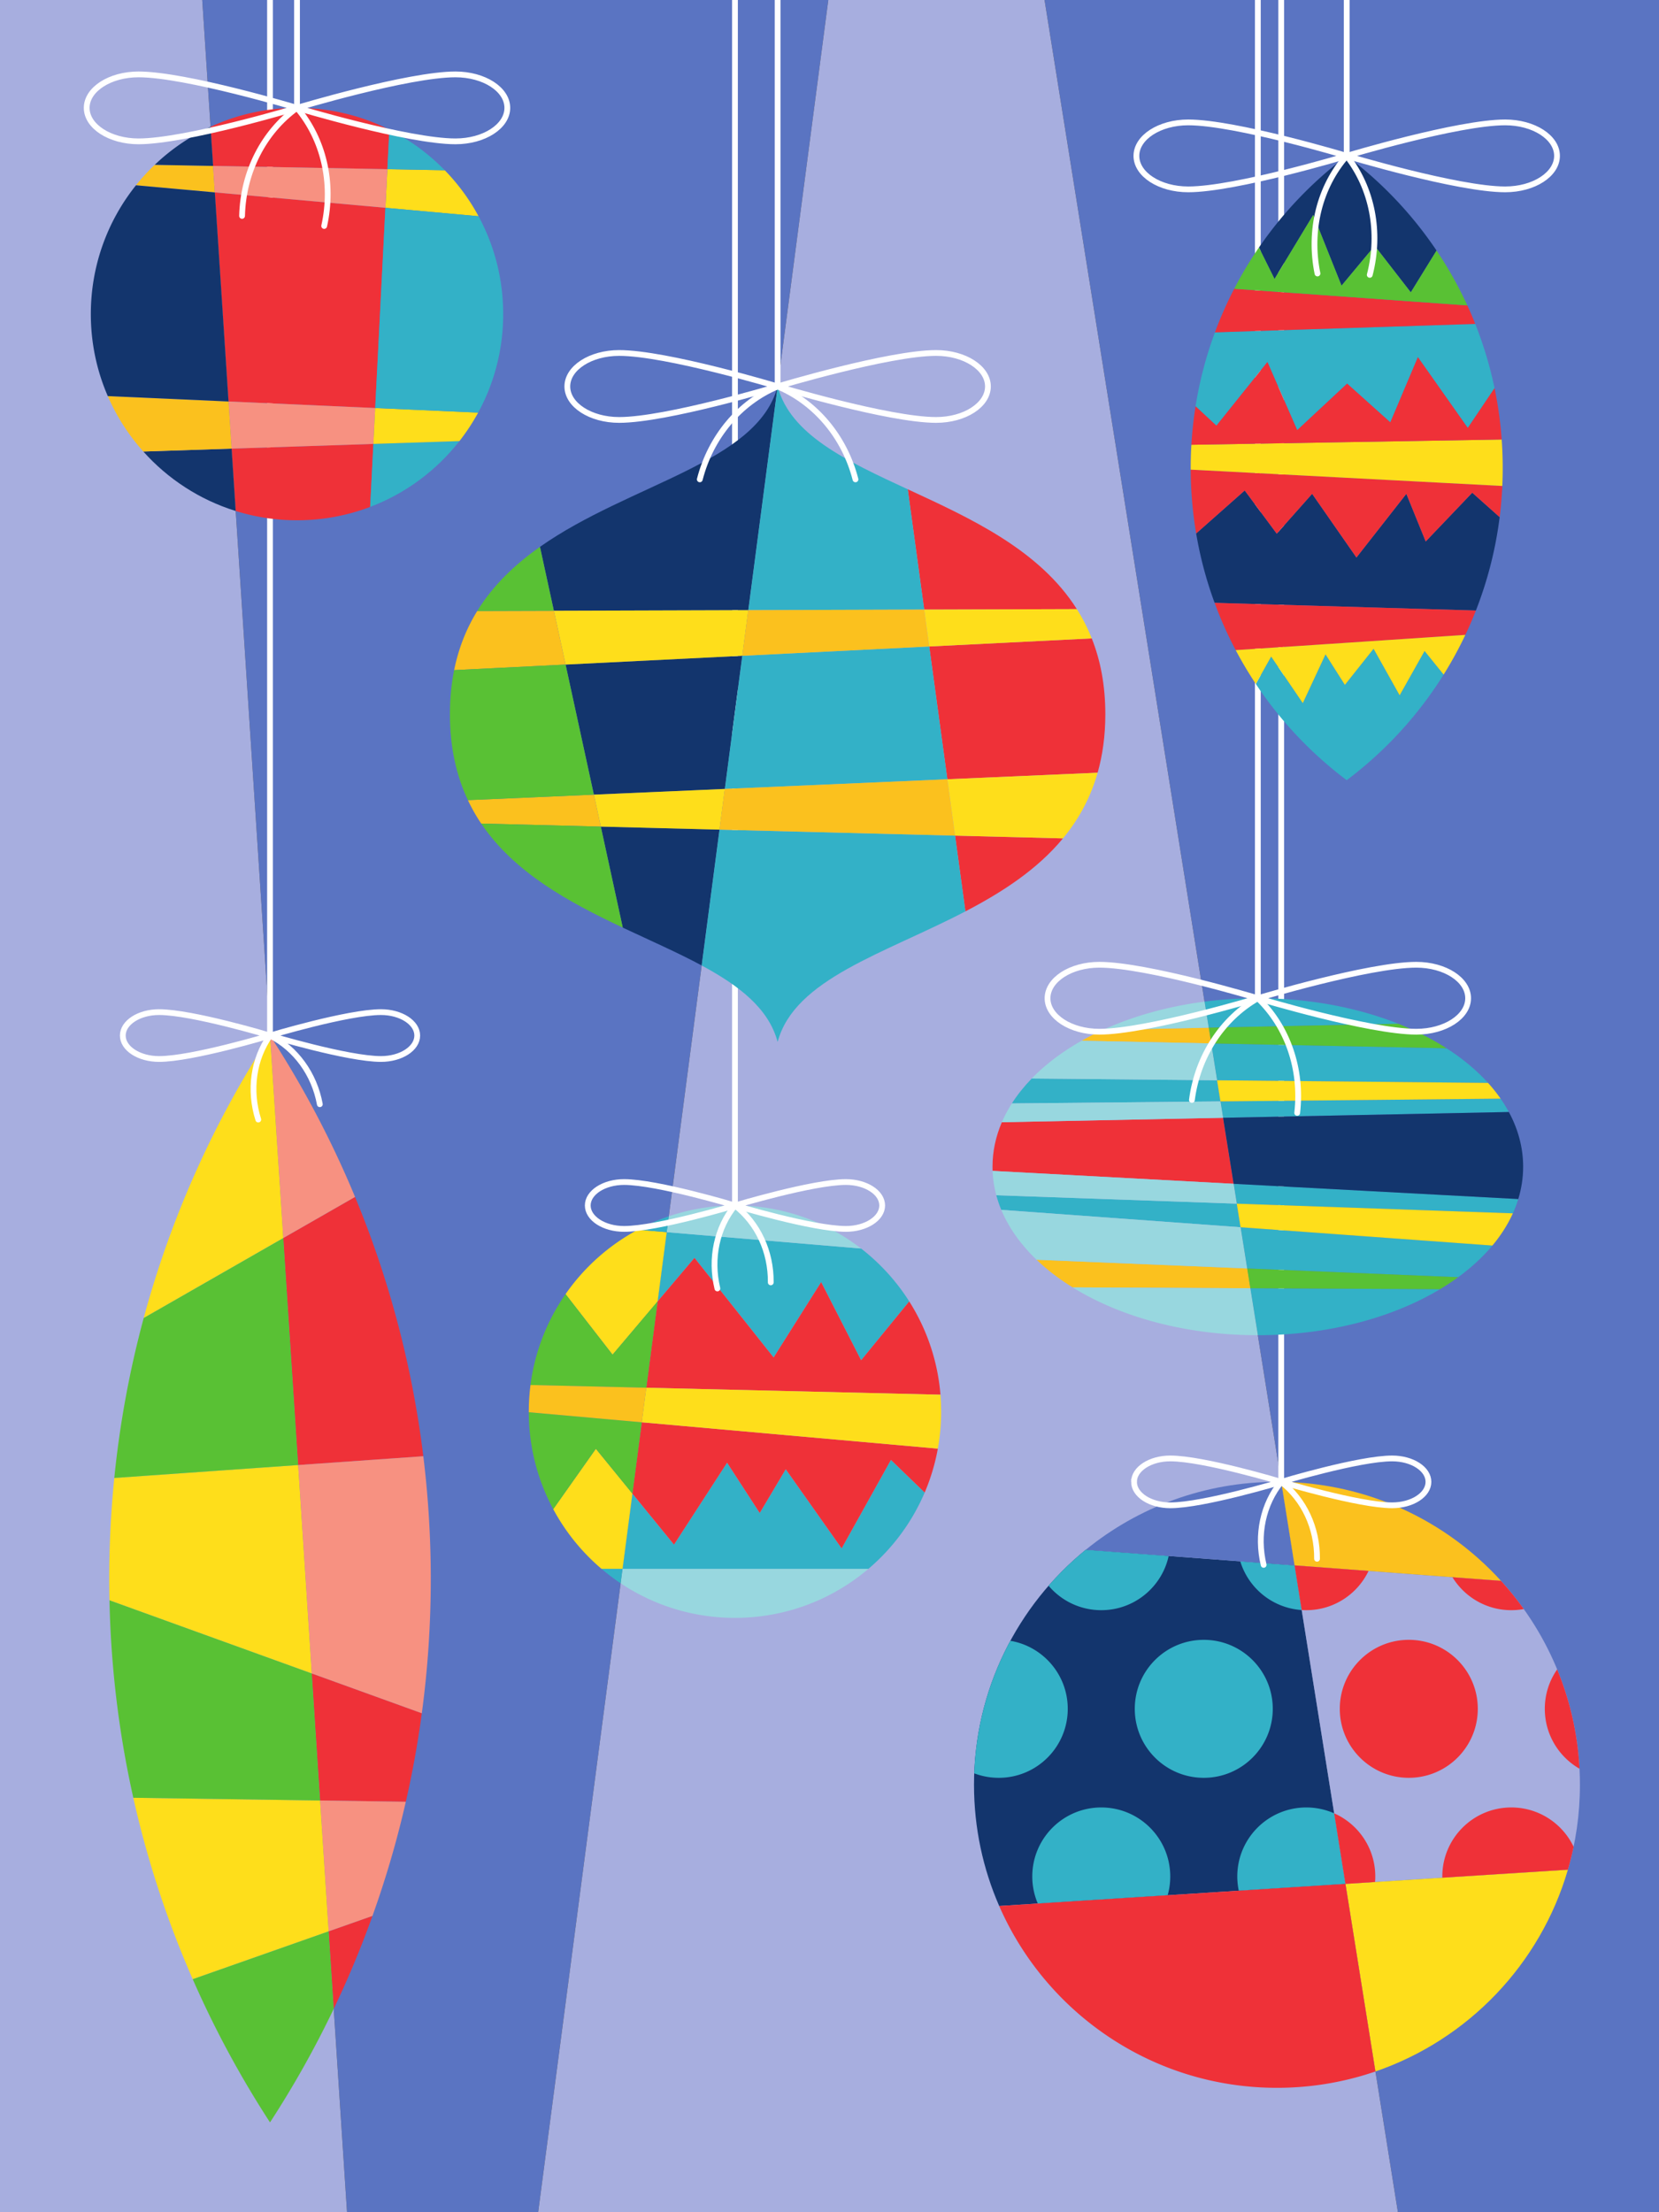<svg xmlns="http://www.w3.org/2000/svg" width="574.363" height="765.816"><rect width="100%" height="100%" fill="#333333" stroke="none"/><path fill="#5a74c2" d="m286.77 0-17.547 133.781-82.903 632.035h-66.175L93.48 358.484 70.02 0h216.75"/><path fill="#a7aedf" d="m70.02 0 23.46 358.484 26.665 407.332H0V0h70.02"/><path fill="none" stroke="#fff" stroke-miterlimit="3.864" stroke-width="2" d="M93.48 358.484V0"/><path fill="#5a74c2" d="M483.969 765.816 361.629 0h212.734v765.816H483.97"/><path fill="none" stroke="#fff" stroke-miterlimit="3.864" stroke-width="2" d="M435.477 345.566V0"/><path fill="#a7aedf" d="M286.77 0h74.859l122.34 765.816H186.32l82.903-632.035L286.77 0"/><path fill="none" stroke="#fff" stroke-miterlimit="3.864" stroke-width="2" d="M254.453 417.305V0m189.121 512.984V0"/><path fill="#13356d" d="M466.242 53.96a135.85 135.85 0 0 1 31.106 32.774l-8.914 14.47-12.5-16.114-11.48 13.797-9.794-24.5-13.406 22.18-5.399-10.883a135.795 135.795 0 0 1 30.387-31.723"/><path fill="#33b1c7" d="M499.8 233.523a135.79 135.79 0 0 1-33.558 36.559 136.031 136.031 0 0 1-31.465-33.316l5.313-9.47 10.957 16.11 7.863-16.883 6.703 10.567 9.934-12.5 9.023 16.113 8.633-15.34 6.598 8.16"/><path fill="#13356d" d="M519.195 179.023a134.394 134.394 0 0 1-8.226 32.325l-90.457-2.66a133.926 133.926 0 0 1-6.387-24.012l16.809-14.88 11.09 14.954 12.25-13.797L469.613 193l17.277-22.047 6.703 16.5 16.113-16.887 9.488 8.457"/><path fill="#33b1c7" d="M510.742 112.129a134.807 134.807 0 0 1 6.684 22.242l-9.266 13.766-17.273-24.5-9.543 22.566-14.957-13.41-17.274 16.113-10.316-23.59-17.66 22.047-7.219-6.722a133.824 133.824 0 0 1 6.707-25.586l90.117-2.926"/><path fill="#ef3138" d="M520.113 168.227a136.49 136.49 0 0 1-.918 10.796l-9.488-8.457-16.113 16.887-6.703-16.5L469.613 193l-15.34-22.047-12.25 13.797-11.09-14.953-16.808 14.879a136.441 136.441 0 0 1-1.89-22.102l107.878 5.653m-99.601 40.461 90.457 2.66a134.963 134.963 0 0 1-3.653 8.437l-79.5 5.281a134.215 134.215 0 0 1-7.304-16.379M427.3 99.96l80.708 5.774a130.455 130.455 0 0 1 2.734 6.395l-90.117 2.926a134.097 134.097 0 0 1 6.676-15.094"/><path fill="#fede1b" d="m412.469 153.973 107.43-1.832a137.278 137.278 0 0 1 .215 16.086l-107.88-5.653v-.55c0-2.704.078-5.387.235-8.051"/><path fill="#59c134" d="m435.855 85.684 5.399 10.882 13.406-22.18 9.793 24.5 11.48-13.796 12.5 16.113 8.915-14.469a135.66 135.66 0 0 1 10.66 19L427.3 99.961a135.137 135.137 0 0 1 8.554-14.277"/><path fill="#fede1b" d="M507.316 219.785a134.564 134.564 0 0 1-7.515 13.738l-6.598-8.16-8.633 15.34-9.023-16.113-9.934 12.5-6.703-10.567-7.863 16.883-10.957-16.11-5.313 9.47a135.317 135.317 0 0 1-6.96-11.7l79.5-5.28"/><path fill="#ef3138" d="m413.918 140.64 7.219 6.723 17.66-22.047 10.316 23.59 17.274-16.113 14.957 13.41 9.543-22.566 17.273 24.5 9.266-13.766a135.005 135.005 0 0 1 2.472 17.77l-107.43 1.832a135.85 135.85 0 0 1 1.45-13.332"/><path fill="#13356d" d="M242.93 334.227c-8.293-4.47-17.758-8.598-27.32-13.11l-7.602-34.965 41.094 1.047-6.172 47.028m-55.989-144.922c31.094-21.887 75.227-29.07 82.282-55.524l-10.157 77.438-67.312.21-4.813-22.124m8.868 40.754 61.183-3.043-6.047 46.097-45.343 1.977-9.793-45.031"/><path fill="#ef3138" d="M314.27 169.375c21.636 10 45.5 20.879 58.542 41.484l-52.851.168-5.691-41.652m7.433 54.422 56.274-2.8c2.996 7.538 4.699 16.194 4.699 26.241 0 7.489-.946 14.207-2.668 20.262l-52.024 2.266-6.28-45.97m8.944 65.477 37.36.954c-8.942 10.808-21.063 18.648-33.774 25.273l-3.586-26.227"/><path fill="#fede1b" d="m319.96 211.027 52.853-.168a60.687 60.687 0 0 1 5.164 10.137l-56.274 2.8-1.742-12.769m8.023 58.739 52.024-2.266c-2.524 8.863-6.7 16.316-12 22.727l-37.36-.954-2.664-19.507m-136.23-58.336 67.312-.211-2.074 15.797-61.183 3.043-4.055-18.63m13.848 63.661 45.343-1.977-1.843 14.086-41.094-1.047-2.406-11.062"/><path fill="#fbc11e" d="m205.602 275.09 2.406 11.062-41.41-1.054a61.7 61.7 0 0 1-4.61-8.11l43.614-1.898m-13.848-63.66 4.055 18.629-38.582 1.921c1.566-7.761 4.332-14.515 7.996-20.468l26.53-.082"/><path fill="#33b1c7" d="m330.648 289.273 3.586 26.227c-28.144 14.664-59.191 23.375-65.011 45.191-3.082-11.554-13.239-19.43-26.293-26.464l6.172-47.028 81.546 2.074m-8.945-65.476 6.281 45.969-77.039 3.347 6.047-46.097 64.711-3.22m-7.433-54.421 5.69 41.652-60.894.192 10.157-77.438c4.449 16.692 23.664 25.711 45.047 35.594"/><path fill="#59c134" d="M165.223 211.512c5.543-9 13.132-16.164 21.718-22.207l4.813 22.125zm-3.235 65.476c-3.93-8.336-6.218-18.105-6.218-29.75 0-5.488.507-10.558 1.457-15.258l38.582-1.921 9.793 45.03zm53.621 44.13c-18.59-8.774-37.55-19.005-49.011-36.02l41.41 1.054 7.601 34.965"/><path fill="#fbc11e" d="m327.984 269.766 2.664 19.507-81.55-2.074 1.847-14.086 77.04-3.347m-8.025-58.739 1.743 12.77-64.71 3.219 2.073-15.797 60.895-.192"/><path fill="#ef3138" d="m74.379 66.602 59.047 5.335-3.531 69.313-50.778-2.266-4.738-72.382m53.773 108.878a71.199 71.199 0 0 1-25.324 4.625 71.37 71.37 0 0 1-21.23-3.21L80.184 155.3l49.078-1.625-1.11 21.804M72.89 43.902c9.106-4.21 19.247-6.558 29.938-6.558 11.492 0 22.356 2.715 31.973 7.543l-.696 13.68-60.328-1.126-.886-13.539"/><path fill="#f79181" d="m79.117 138.984 50.778 2.266-.633 12.426-49.078 1.625-1.067-16.317"/><path fill="#13356d" d="m80.184 155.3 1.414 21.595c-12.473-3.88-23.477-11.086-31.977-20.583l30.563-1.011"/><path fill="#fbc11e" d="m79.117 138.984 1.067 16.317-30.563 1.011a71.345 71.345 0 0 1-12.3-19.187l41.796 1.86"/><path fill="#33b1c7" d="M159.063 152.691c-7.961 10.172-18.625 18.13-30.91 22.79l1.109-21.805 29.8-.985"/><path fill="#fede1b" d="m133.426 71.938.68-13.372 19.87.368a71.639 71.639 0 0 1 11.7 15.918l-32.25-2.915m-4.164 81.739.633-12.426 35.652 1.586a71.503 71.503 0 0 1-6.484 9.855l-29.801.985"/><path fill="#33b1c7" d="M134.8 44.887a71.693 71.693 0 0 1 19.177 14.047l-19.872-.368.696-13.68m-1.375 27.052 32.25 2.914c5.441 10.078 8.531 21.613 8.531 33.87 0 12.356-3.137 23.977-8.66 34.114l-35.652-1.586 3.53-69.313"/><path fill="#fbc11e" d="m73.777 57.441.602 9.16-27.3-2.464a72.149 72.149 0 0 1 6.484-7.07l20.214.374"/><path fill="#13356d" d="m74.379 66.602 4.738 72.382-41.797-1.859c-3.78-8.703-5.875-18.309-5.875-28.402 0-16.868 5.852-32.371 15.633-44.586l27.3 2.465m-1.488-22.7.887 13.54-20.214-.376A71.535 71.535 0 0 1 72.89 43.902"/><path fill="#f79181" d="m73.777 57.441 60.328 1.125-.68 13.371-59.046-5.335-.602-9.16"/><path fill="#ef3138" d="M128.953 663.242a343.071 343.071 0 0 1-13.418 32.18l-1.758-26.836zm17.086-70.152a343.491 343.491 0 0 1-5.539 30.637l-29.688-.434-2.878-43.98zM98.07 428.586l24.852-14.238a343.183 343.183 0 0 1 23.633 89.761l-43.34 3.051-5.145-78.574"/><path fill="#f79181" d="m110.813 623.293 29.687.434a342.122 342.122 0 0 1-11.547 39.515l-15.176 5.344zm12.109-208.945L98.07 428.586l-4.59-70.102a344.321 344.321 0 0 1 29.442 55.864zm-19.707 92.812 43.34-3.05a349.068 349.068 0 0 1 2.586 42.492c0 15.765-1.055 31.285-3.102 46.488l-38.105-13.777-4.72-72.153"/><path fill="#fede1b" d="m110.813 623.293 2.964 45.293-47.05 16.562a342.607 342.607 0 0 1-20.575-62.804Zm-7.598-116.133 4.719 72.152-70.032-25.324a349.437 349.437 0 0 1 1.668-42.352zM93.48 358.484l4.59 70.102-48.316 27.676c9.492-35.125 24.383-68.035 43.726-97.778"/><path fill="#59c134" d="M115.535 695.422a344.43 344.43 0 0 1-22.055 39.297 344.534 344.534 0 0 1-26.753-49.57l47.05-16.563zm-4.722-72.129-64.66-.95c-4.938-22.062-7.762-44.917-8.25-68.355l70.03 25.324ZM39.57 511.637a344.14 344.14 0 0 1 10.184-55.375l48.316-27.676 5.145 78.574-63.645 4.477"/><path fill="#33b1c7" d="M320.137 516.68a71.584 71.584 0 0 1-19.492 26.425H215.53l3.418-26.054 14.399 17.66 18.379-28.363 11.293 17.418 9.015-15.149 19.348 27.399 17.07-30.633zm-89.317-90.137 67.29 5.664a71.747 71.747 0 0 1 16.675 18.313l-16.656 20.37-13.836-27.054-16.457 26.09-27.399-34.489-12.761 15.083 3.144-23.977"/><path fill="#ef3138" d="m222.188 492.363 102.5 9.121a71.024 71.024 0 0 1-4.551 15.196l-11.684-11.297-17.07 30.633-19.348-27.399-9.015 15.149-11.293-17.418-18.38 28.363-14.398-17.66zm5.488-41.843 12.762-15.082 27.398 34.488 16.457-26.09 13.836 27.055 16.656-20.371a70.994 70.994 0 0 1 10.813 32.289l-101.84-2.407 3.918-29.882"/><path fill="#fede1b" d="m324.688 501.484-102.5-9.12 1.57-11.962 101.84 2.407c.156 1.941.234 3.898.234 5.875 0 4.37-.39 8.648-1.145 12.8"/><path fill="#98d7df" d="M215.531 543.105h85.114c-12.454 10.579-28.575 16.961-46.192 16.961-14.64 0-28.25-4.406-39.574-11.968zm82.578-110.898-67.289-5.664.72-5.484a71.378 71.378 0 0 1 22.913-3.754c16.442 0 31.586 5.558 43.656 14.902"/><path fill="#fede1b" d="m218.95 517.05-3.419 26.055h-7.27a71.626 71.626 0 0 1-16.726-20.675l14.758-20.903zm11.87-90.507-3.144 23.977-15.602 18.445-16.277-20.973a71.775 71.775 0 0 1 25.035-22.293l9.988.844"/><path fill="#59c134" d="m222.188 492.363-3.239 24.688-12.656-15.524-14.758 20.903c-5.37-9.996-8.43-21.414-8.465-33.547zm5.488-41.843-3.918 29.882-40.098-.945a70.994 70.994 0 0 1 12.137-31.465l16.277 20.973 15.602-18.445"/><path fill="#33b1c7" d="M208.262 543.105h7.27l-.653 4.993a71.037 71.037 0 0 1-6.617-4.993zm22.558-116.562-9.988-.844a71.12 71.12 0 0 1 10.707-4.64l-.719 5.484"/><path fill="#fbc11e" d="m222.188 492.363-39.118-3.48v-.2c0-3.124.203-6.206.59-9.226l40.098.945-1.57 11.961"/><path fill="#13356d" d="M337.21 617.863c0-32.832 15.087-62.136 38.7-81.37l72.285 5.413 17.614 110.25-119.875 7.653c-5.61-12.844-8.723-27.032-8.723-41.946"/><path fill="#33b1c7" d="M404.605 538.645c-2.34 10.73-11.902 18.761-23.335 18.761-7.31 0-13.86-3.285-18.243-8.465a106.01 106.01 0 0 1 12.883-12.449zm43.59 3.261 2.465 15.45c-10.062-.66-18.426-7.551-21.262-16.856Zm-98.394 26.102c11.273 1.906 19.867 11.722 19.867 23.547 0 13.191-10.691 23.883-23.887 23.883-2.992 0-5.855-.547-8.496-1.551.617-16.567 5.078-32.149 12.516-45.88zm43.074 23.547c0-13.192 10.691-23.883 23.887-23.883 13.187 0 23.883 10.691 23.883 23.883 0 13.191-10.696 23.883-23.883 23.883-13.196 0-23.887-10.692-23.887-23.883zm-35.488 58.03c0-13.19 10.691-23.886 23.883-23.886 13.195 0 23.882 10.696 23.882 23.887 0 2.254-.304 4.434-.89 6.5l-44.965 2.871a23.76 23.76 0 0 1-1.91-9.371zm70.976 0c0-13.19 10.696-23.886 23.887-23.886 3.434 0 6.703.727 9.656 2.031l3.903 24.426-36.934 2.36a24.12 24.12 0 0 1-.512-4.93"/><path fill="#a7aedf" d="m465.809 652.156-17.614-110.25 71.473 5.352c16.973 18.637 27.32 43.414 27.32 70.605 0 10.2-1.453 20.059-4.168 29.38l-77.011 4.913"/><path fill="#5a74c2" d="m448.195 541.906-72.285-5.414c18.055-14.699 41.094-23.515 66.192-23.515l1.472.008 4.621 28.921"/><path fill="#fbc11e" d="m448.195 541.906-4.62-28.922c30.144.414 57.218 13.547 76.093 34.274l-71.473-5.352"/><path fill="#fede1b" d="m465.809 652.156 77.011-4.914c-9.527 32.727-34.57 58.844-66.636 69.856l-10.375-64.942"/><path fill="#ef3138" d="m345.934 659.809 119.875-7.653 10.375 64.942c-10.688 3.664-22.153 5.656-34.082 5.656-43.016 0-79.985-25.895-96.168-62.945m127.875-115.985c-3.848 8.035-12.055 13.582-21.559 13.582-.531 0-1.063-.015-1.59-.05l-2.465-15.45zm45.859 3.434a105.365 105.365 0 0 1 7.883 9.762 24.258 24.258 0 0 1-4.324.386c-8.618 0-16.168-4.562-20.372-11.406zm-55.816 44.297c0-13.192 10.699-23.883 23.886-23.883 13.192 0 23.887 10.691 23.887 23.883 0 13.191-10.695 23.882-23.887 23.882-13.187 0-23.886-10.69-23.886-23.882zm70.976 0c0-5.075 1.586-9.782 4.281-13.649a104.238 104.238 0 0 1 7.735 34.383c-7.176-4.121-12.016-11.863-12.016-20.734zm-72.922 36.175c8.38 3.711 14.23 12.102 14.23 21.856 0 .644-.027 1.285-.077 1.918l-10.25.652zm37.438 21.856c0-13.191 10.691-23.887 23.883-23.887 9.515 0 17.73 5.563 21.574 13.614a107.366 107.366 0 0 1-1.98 7.93l-43.473 2.777-.004-.434"/><path fill="#33b1c7" d="M498.555 446.29c-16.453 9.874-38.657 15.929-63.078 15.929l-2.602-16.254zm18.125-15.11c-3.293 3.941-7.282 7.617-11.856 10.96l-73.05-3.03-2.278-14.266zm8.96-16.098a40.989 40.989 0 0 1-1.87 4.945l-95.579-3.343-1.097-6.88zm-108.62-68.34c5.96-.77 12.132-1.176 18.457-1.176 17.863 0 34.535 3.239 48.64 8.84l-65.656 1.352zm2.308 14.465 81.48 1.684c5.56 3.574 10.399 7.597 14.368 11.984l-93.809-.906zm3.207 20.07 96.992-.945a48.55 48.55 0 0 1 2.852 4.617l-98.938 2-.906-5.672"/><path fill="#59c134" d="m418.46 355.758 65.657-1.352c6.074 2.414 11.676 5.266 16.692 8.485l-81.48-1.684-.868-5.45m13.312 83.353 73.051 3.03a83.37 83.37 0 0 1-6.27 4.15l-65.687-.325-1.094-6.856"/><path fill="#fbc11e" d="m431.773 439.11 1.094 6.855-61.504-.3c-4.68-2.9-8.87-6.106-12.496-9.575l72.906 3.02"/><path fill="#33b1c7" d="m428.191 416.684 1.305 8.16-82.84-6.02a40.2 40.2 0 0 1-1.722-5.058l83.257 2.918"/><path fill="#ef3138" d="m423.441 386.95 3.653 22.855-83.446-4.47c-.015-.48-.03-.96-.03-1.444 0-5.329 1.128-10.493 3.234-15.399l76.59-1.543"/><path fill="#33b1c7" d="m421.367 373.969 1.168 7.308-72.215.703c1.922-3.007 4.23-5.894 6.883-8.632l64.164.62"/><path fill="#fbc11e" d="m418.46 355.758.868 5.449-44.851-.926a96.863 96.863 0 0 1 7.418-3.77l36.566-.753"/><path fill="#13356d" d="m423.441 386.95 98.938-2c3.21 5.937 4.95 12.312 4.95 18.94 0 3.829-.579 7.57-1.688 11.192l-98.547-5.277-3.653-22.856"/><path fill="#fede1b" d="m421.367 373.969 93.809.906a55.127 55.127 0 0 1 4.351 5.457l-96.992.945-1.168-7.308m6.824 42.715 95.579 3.343c-1.766 3.899-4.153 7.633-7.09 11.153l-87.184-6.336-1.305-8.16"/><path fill="#98d7df" d="m419.328 361.207 2.04 12.762-64.165-.621c4.735-4.875 10.563-9.278 17.274-13.067zm-2.308-14.465 1.44 9.016-36.565.754c10.312-4.711 22.226-8.098 35.125-9.77zm15.855 99.223 2.602 16.254c-24.942 0-47.559-6.313-64.114-16.555zm-3.379-21.121 2.277 14.265-72.906-3.02c-5.457-5.226-9.617-11.042-12.21-17.265zm-2.402-15.04 1.097 6.88-83.257-2.918a37.834 37.834 0 0 1-1.286-8.43zm-4.559-28.527.906 5.672-76.59 1.543a46.057 46.057 0 0 1 3.47-6.512l72.214-.703"/><path fill="none" stroke="#fff" stroke-miterlimit="3.864" stroke-width="2" d="M269.223 133.781V0"/><path fill="none" stroke="#fff" stroke-linejoin="round" stroke-miterlimit="3.864" stroke-width="2" d="M196.414 133.781c0-6.398 8.031-11.59 17.941-11.59 16.391 0 54.868 11.59 54.868 11.59s-38.477 11.594-54.868 11.594c-9.91 0-17.94-5.191-17.94-11.594zm145.617 0c0-6.398-8.031-11.59-17.941-11.59-16.39 0-54.867 11.59-54.867 11.59s38.476 11.594 54.867 11.594c9.91 0 17.941-5.191 17.941-11.594zm0 0"/><path fill="none" stroke="#fff" stroke-linecap="round" stroke-miterlimit="3.864" stroke-width="2" d="M242.277 165.945c3.793-14.757 13.856-26.675 26.946-32.164"/><path fill="none" stroke="#fff" stroke-linecap="round" stroke-miterlimit="3.864" stroke-width="2" d="M296.172 165.945c-3.797-14.757-13.86-26.675-26.95-32.164m-65.734 283.524c0-4.48 5.621-8.114 12.559-8.114 11.473 0 38.406 8.114 38.406 8.114s-26.933 8.113-38.406 8.113c-6.938 0-12.559-3.637-12.559-8.113zm0 0"/><path fill="none" stroke="#fff" stroke-linecap="round" stroke-miterlimit="3.864" stroke-width="2" d="M305.418 417.305c0-4.48-5.621-8.114-12.559-8.114-11.472 0-38.406 8.114-38.406 8.114s26.934 8.113 38.406 8.113c6.938 0 12.559-3.637 12.559-8.113zm0 0"/><path fill="none" stroke="#fff" stroke-linecap="round" stroke-miterlimit="3.864" stroke-width="2" d="M248.367 446.035c-2.504-10.367-.199-21.035 6.086-28.73m12.391 26.625c.11-10.664-4.535-20.543-12.39-26.625"/><path fill="none" stroke="#fff" stroke-linejoin="round" stroke-miterlimit="3.864" stroke-width="2" d="M362.668 345.566c0-6.402 8.027-11.59 17.937-11.59 16.391 0 54.872 11.59 54.872 11.59s-38.48 11.59-54.872 11.59c-9.91 0-17.937-5.187-17.937-11.59zm0 0"/><path fill="none" stroke="#fff" stroke-linejoin="round" stroke-miterlimit="3.864" stroke-width="2" d="M508.281 345.566c0-6.402-8.027-11.59-17.937-11.59-16.395 0-54.867 11.59-54.867 11.59s38.472 11.59 54.867 11.59c9.91 0 17.937-5.187 17.937-11.59zm0 0"/><path fill="none" stroke="#fff" stroke-linecap="round" stroke-miterlimit="3.864" stroke-width="2" d="M412.648 380.773c1.97-15.109 10.5-28.168 22.829-35.207m13.628 39.684c1.747-15.14-3.378-29.871-13.628-39.684"/><path fill="none" stroke="#fff" stroke-miterlimit="3.864" stroke-width="2" d="M466.242 53.96V0"/><path fill="none" stroke="#fff" stroke-linejoin="round" stroke-miterlimit="3.864" stroke-width="2" d="M393.434 53.96c0-6.397 8.03-11.589 17.941-11.589 16.39 0 54.867 11.59 54.867 11.59s-38.476 11.594-54.867 11.594c-9.91 0-17.941-5.192-17.941-11.594zm145.621 0c0-6.397-8.035-11.589-17.942-11.589-16.39 0-54.87 11.59-54.87 11.59s38.48 11.594 54.87 11.594c9.907 0 17.942-5.192 17.942-11.594zm0 0"/><path fill="none" stroke="#fff" stroke-linecap="round" stroke-miterlimit="3.864" stroke-width="2" d="M456.125 94.68c-3.059-14.926.762-30.047 10.117-40.72m7.981 41.196c3.832-14.75.808-30.05-7.98-41.195"/><path fill="none" stroke="#fff" stroke-miterlimit="3.864" stroke-width="2" d="M102.828 37.344V0"/><path fill="none" stroke="#fff" stroke-linejoin="round" stroke-miterlimit="3.864" stroke-width="2" d="M30.016 37.344c0-6.403 8.035-11.59 17.941-11.59 16.39 0 54.871 11.59 54.871 11.59s-38.48 11.59-54.871 11.59c-9.906 0-17.941-5.192-17.941-11.59zm145.621 0c0-6.403-8.035-11.59-17.942-11.59-16.39 0-54.867 11.59-54.867 11.59s38.477 11.59 54.867 11.59c9.907 0 17.942-5.192 17.942-11.59zm0 0"/><path fill="none" stroke="#fff" stroke-linecap="round" stroke-miterlimit="3.864" stroke-width="2" d="M83.805 74.742c.379-15.234 7.5-29.11 19.023-37.398"/><path fill="none" stroke="#fff" stroke-linecap="round" stroke-miterlimit="3.864" stroke-width="2" d="M112.234 78.23c3.317-14.87-.234-30.054-9.406-40.886m289.782 475.64c0-4.476 5.62-8.109 12.558-8.109 11.477 0 38.406 8.11 38.406 8.11s-26.93 8.117-38.406 8.117c-6.938 0-12.559-3.633-12.559-8.118zm101.933 0c0-4.476-5.621-8.109-12.563-8.109-11.468 0-38.406 8.11-38.406 8.11s26.938 8.117 38.406 8.117c6.942 0 12.563-3.633 12.563-8.118zm0 0"/><path fill="none" stroke="#fff" stroke-linecap="round" stroke-miterlimit="3.864" stroke-width="2" d="M437.488 541.723c-2.504-10.371-.199-21.043 6.086-28.739m12.395 26.629c.105-10.664-4.535-20.547-12.395-26.629m-401.058-154.5c0-4.48 5.62-8.113 12.558-8.113 11.473 0 38.406 8.113 38.406 8.113s-26.933 8.114-38.406 8.114c-6.937 0-12.558-3.633-12.558-8.114zm101.934 0c0-4.48-5.626-8.113-12.56-8.113-11.472 0-38.41 8.113-38.41 8.113s26.938 8.114 38.41 8.114c6.934 0 12.56-3.633 12.56-8.114zM89.418 387.57c-3.223-10.168-1.672-20.972 4.062-29.086m17.247 23.774c-1.93-10.488-8.372-19.301-17.247-23.774"/></svg>
